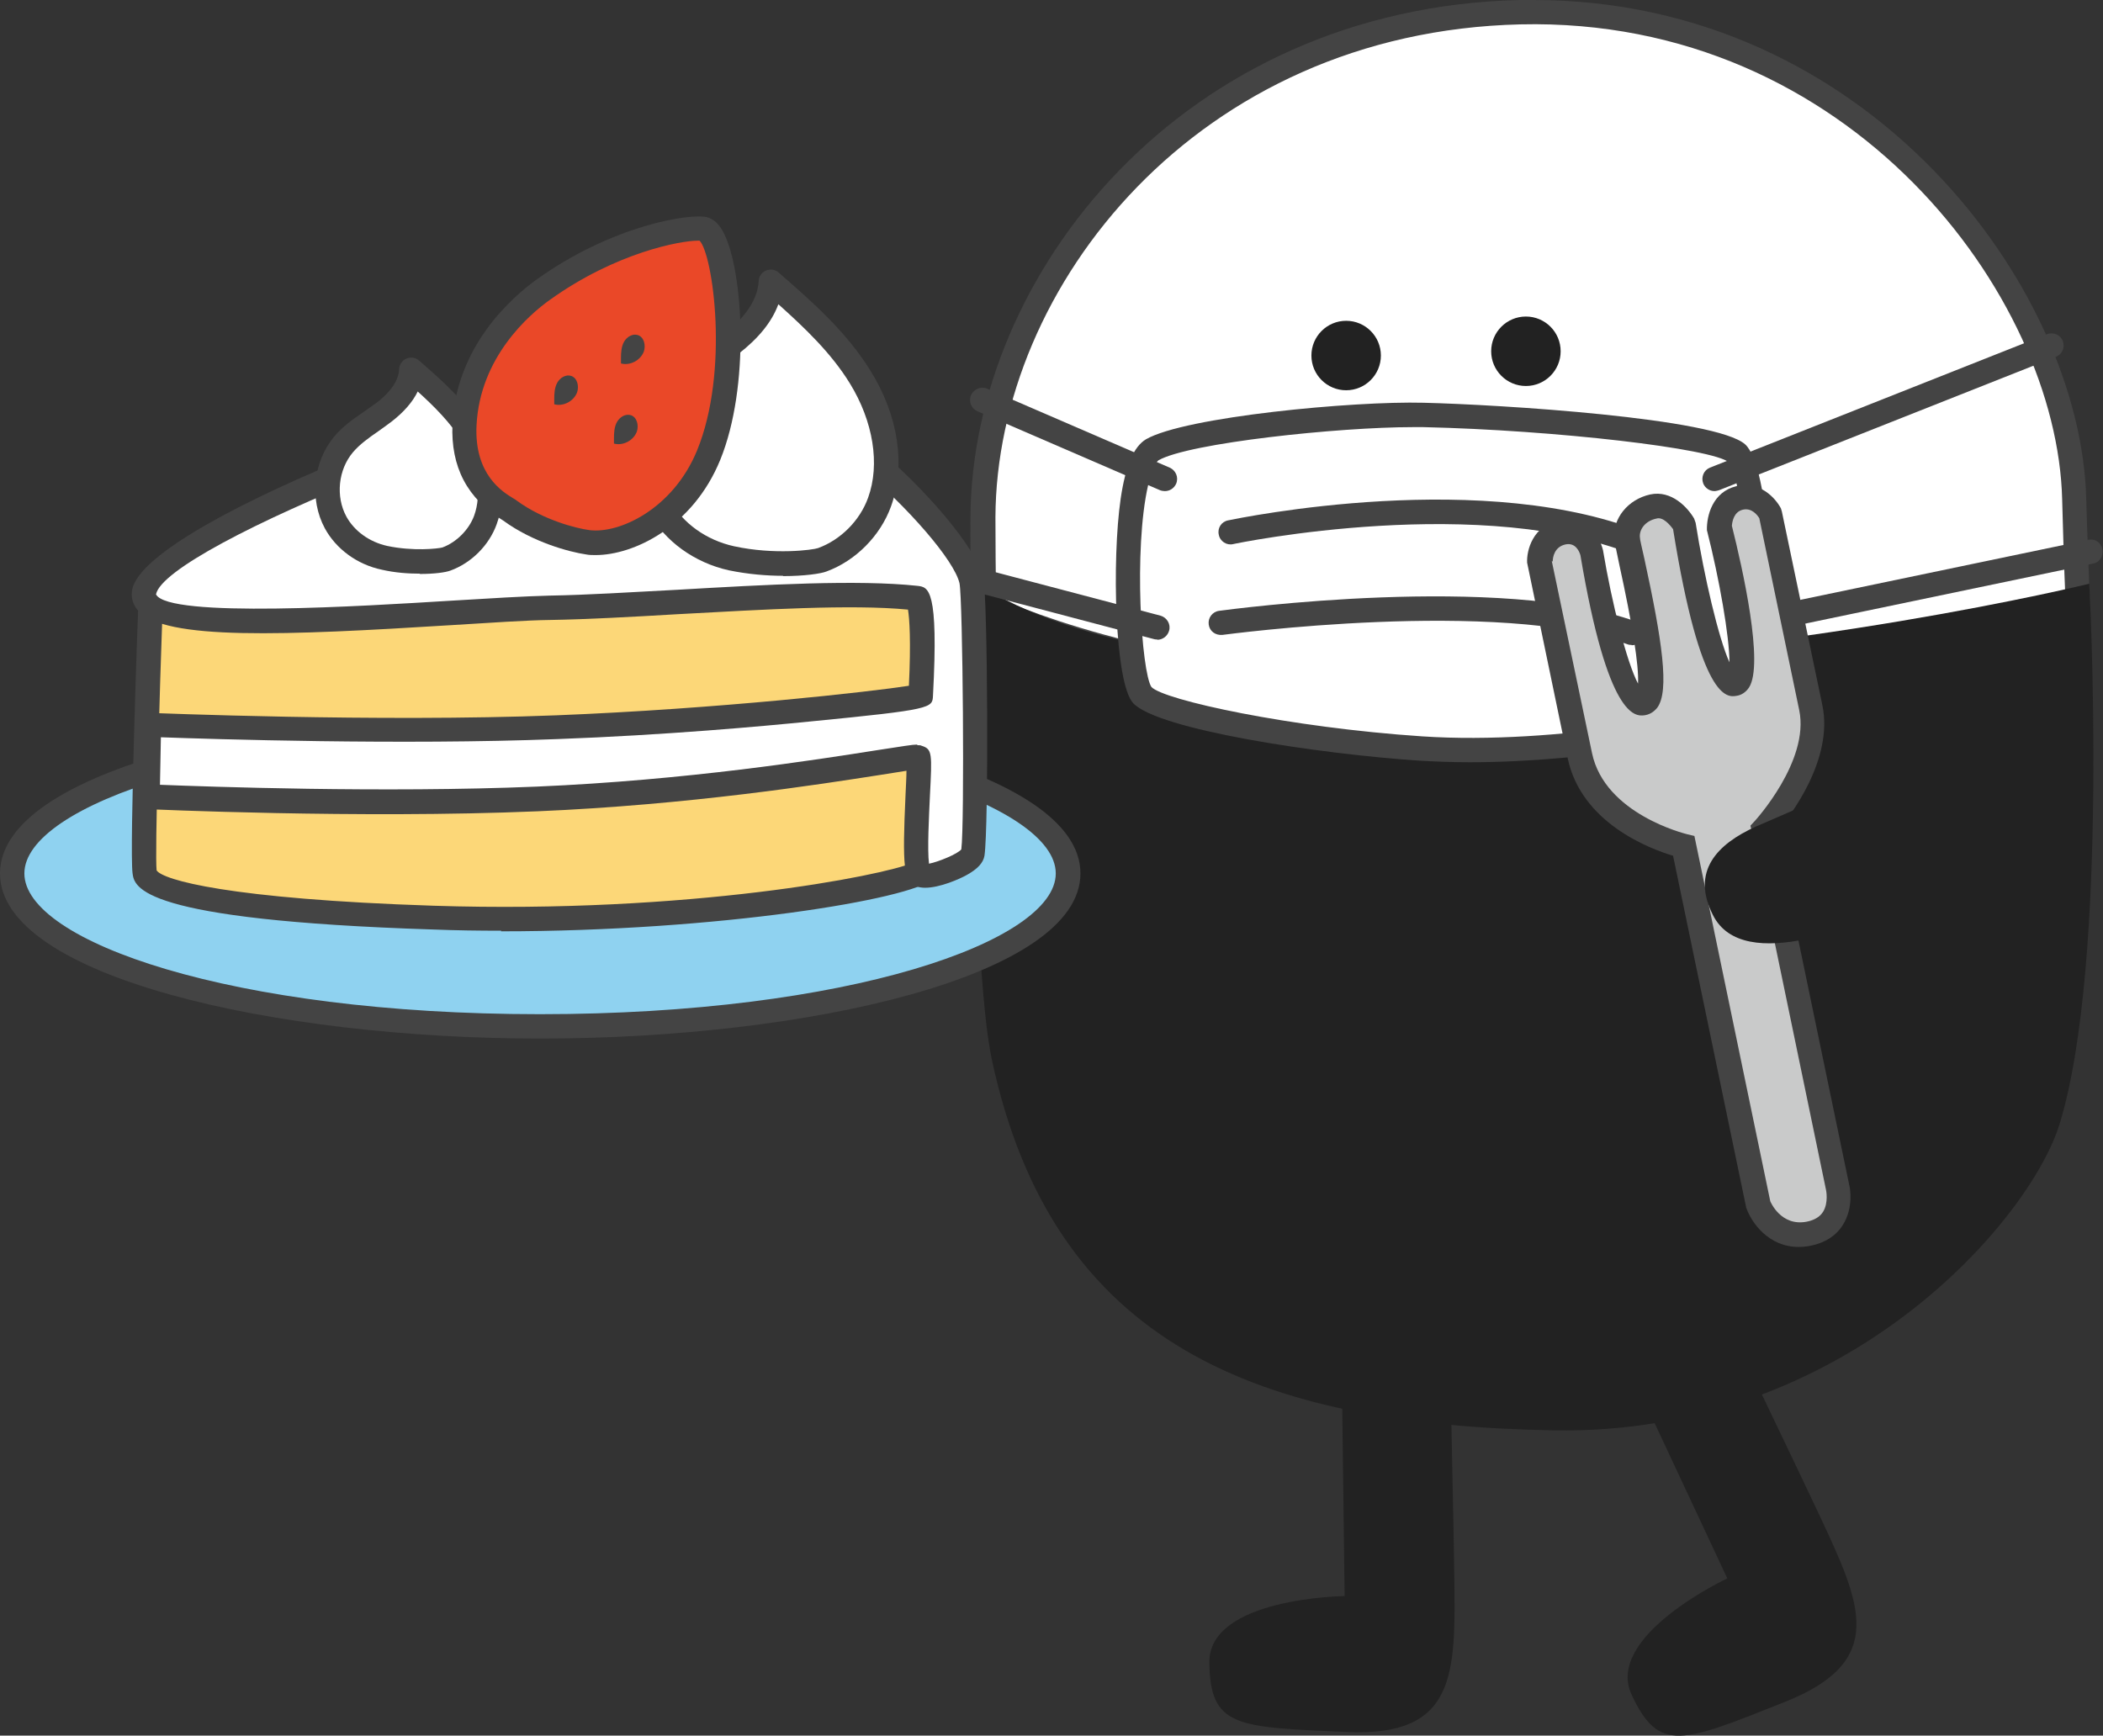 <?xml version="1.0" encoding="UTF-8"?><svg id="_レイヤー_2" xmlns="http://www.w3.org/2000/svg" viewBox="0 0 69.02 56.97"><rect x="0" y="0" width="69.02" height="56.97" fill="#333333" stroke="none"/><defs><style>.cls-1{fill:#444;}.cls-2{fill:#444;}.cls-3{fill:#8fd2f0;}.cls-4{fill:#fcd778;}.cls-5{fill:#c9caca;}.cls-6{fill:#fff;}.cls-7{fill:#ea4828;}.cls-8{fill:#222;}</style></defs><g id="TOP"><g id="_メンバー紹介"><g id="_レイヤー_2-2"><path class="cls-6" d="M68.07,16.39c-.17-6.99-7.23-16.25-18.19-15.99-10.96.26-17.59,8.93-17.62,16.57,0,.96.02,2.85.02,2.85,0,0,4.68,2.55,15.59,3.12,7.43.39,20.33-3.17,20.33-3.17,0,0-.09-2.24-.12-3.38Z"/><path class="cls-2" d="M49.06,23.37c-.42,0-.83,0-1.22-.03-10.88-.57-15.56-3.06-15.76-3.17l-.21-.11v-.23s-.03-1.89-.02-2.85C31.89,9.02,38.79.27,49.87,0c.16,0,.31,0,.46,0,11.01,0,17.97,9.46,18.14,16.38h0c.03,1.14.12,3.37.12,3.38v.32s-.29.08-.29.08c-.5.14-11.75,3.22-19.23,3.22ZM32.67,19.58c1.01.48,5.78,2.48,15.21,2.97,6.65.35,17.9-2.55,19.9-3.08-.03-.66-.08-2.19-.1-3.07h0c-.16-6.69-6.96-15.85-17.78-15.6-10.6.25-17.2,8.59-17.23,16.18,0,.74.01,2.05.02,2.59Z"/><path class="cls-8" d="M68.57,19.16s-9.49,2.34-21.08,2.79c-6.73.26-13.04-.98-15.62-2.97,0,0-.02,12.5.68,15.79,2.01,9.42,8.79,12,18.42,12.18,9.63.18,15.68-6.93,16.63-10.07,1.64-5.38.97-17.71.97-17.71Z"/><path class="cls-8" d="M36.51,23.94s-3.96,2.2-5.87,3.22c-1.85.98-5.62,2.95-6.77,1.06-.83-1.38-.05-2.34,1.19-3.01.76-.41,7.75-3.58,7.75-3.58"/><circle class="cls-8" cx="44.18" cy="11.67" r="1.14"/><circle class="cls-8" cx="50.08" cy="11.53" r="1.14"/><path class="cls-8" d="M44.03,44.46l.1,7.93s-4.46.05-4.44,2.18c.03,2.13.88,2.12,4.49,2.28,3.62.17,3.59-1.89,3.55-5.08-.02-1.78-.12-5.76-.15-8"/><path class="cls-8" d="M53.33,44.63l3.36,7.18s-4.04,1.89-3.14,3.82c.9,1.93,1.67,1.57,5.04.23,3.36-1.34,2.49-3.2,1.14-6.09-.76-1.62-2.49-5.2-3.44-7.23"/><path class="cls-6" d="M57.01,14.89c.8.75,1.06,8.09.01,8.59-.57.27-5.89,1.39-10.39,1.09-3.83-.25-8.54-1.11-9.15-1.76-.56-.61-.78-7.39.33-8.04s6.61-1.2,8.9-1.14c3.87.09,9.63.64,10.29,1.27Z"/><path class="cls-1" d="M48.24,25.02c-.55,0-1.1-.02-1.63-.05-3.34-.22-8.61-1.02-9.42-1.89-.61-.66-.7-4.72-.41-6.71.16-1.09.43-1.71.83-1.95,1.28-.74,6.81-1.26,9.11-1.2,2.49.06,9.61.5,10.56,1.37h0c.8.74,1.01,5.4.68,7.58-.15.97-.38,1.49-.76,1.67-.62.29-4.87,1.18-8.96,1.18ZM46.37,14.02c-2.44,0-7.36.52-8.35,1.09,0,0-.18.11-.34.82-.48,2.09-.22,6.13.11,6.62.4.43,4.54,1.33,8.88,1.62,4.49.3,9.69-.81,10.19-1.05h0s.3-.26.42-2c.18-2.59-.2-5.59-.53-5.94-.53-.46-5.69-1.06-10.03-1.16-.11,0-.22,0-.34,0Z"/><path class="cls-6" d="M40.39,17.46s8.34-1.77,13.58.45"/><path class="cls-1" d="M53.97,18.32c-.05,0-.11-.01-.16-.03-5.07-2.15-13.26-.45-13.34-.43-.21.05-.43-.09-.47-.31-.05-.22.09-.43.31-.47.35-.07,8.52-1.77,13.82.48.2.09.3.32.21.52-.06.15-.21.24-.37.24Z"/><path class="cls-6" d="M40.06,20.44s9.09-1.25,13.49.33"/><path class="cls-1" d="M53.55,21.17s-.09,0-.13-.02c-4.25-1.53-13.21-.32-13.3-.31-.23.02-.42-.12-.45-.34-.03-.22.12-.42.34-.45.38-.05,9.24-1.24,13.68.35.21.08.32.3.24.51-.06.16-.21.27-.38.27Z"/><line class="cls-6" x1="56.27" y1="15.72" x2="67.34" y2="11.34"/><path class="cls-1" d="M56.27,16.12c-.16,0-.31-.1-.37-.25-.08-.21.02-.44.22-.52l11.06-4.38c.21-.08.44.02.52.22.08.21-.02.44-.22.52l-11.06,4.38s-.1.03-.15.03Z"/><line class="cls-6" x1="57.34" y1="20.46" x2="68.62" y2="18.11"/><path class="cls-1" d="M57.34,20.86c-.19,0-.35-.13-.39-.32-.04-.22.09-.43.31-.47l11.27-2.35c.23-.05.43.09.47.31.04.22-.09.43-.31.47l-11.27,2.35s-.06,0-.08,0Z"/><path class="cls-5" d="M50.53,18.46c.33,1.57,1.09,5.21,1.33,6.34.47,2.29,3.41,2.97,3.41,2.97l2.44,11.74s.43,1.24,1.67.98c1.24-.26.94-1.52.94-1.52l-2.44-11.74s1.95-2.1,1.56-4c-.23-1.09-.96-4.59-1.33-6.36,0,0-.34-.69-1.02-.52s-.67.95-.67.95c0,0,1.27,5.03.49,5.15-.79.12-1.64-5.22-1.64-5.22,0,0-.42-.72-1.01-.6s-.91.6-.87,1.03,1.32,5.34.5,5.42c-.82.07-1.66-4.92-1.66-4.92,0,0-.19-.85-.96-.68s-.74.99-.74.99Z"/><path class="cls-2" d="M59.03,40.93c-.99,0-1.55-.8-1.72-1.29l-2.4-11.55c-.77-.23-3.02-1.08-3.46-3.21l-1.33-6.41c-.02-.4.18-1.21,1.05-1.4.85-.18,1.32.49,1.44.99.29,1.74.78,3.68,1.15,4.38.03-.6-.18-1.92-.62-3.93-.09-.42-.15-.72-.16-.82-.06-.67.45-1.3,1.18-1.46.7-.15,1.23.43,1.44.79l.05.14c.28,1.77.75,3.78,1.11,4.58,0-.84-.33-2.73-.74-4.34-.01-.48.19-1.25.96-1.44.78-.19,1.3.4,1.47.73l.03.1,1.33,6.36c.37,1.78-1.05,3.64-1.52,4.19l2.4,11.55c.02.06.16.74-.21,1.32-.22.35-.57.58-1.05.68-.15.03-.28.04-.41.04ZM50.93,18.42l1.32,6.3c.42,2.01,3.08,2.65,3.11,2.66l.25.06,2.49,11.99s.34.84,1.2.67c.25-.05.43-.16.53-.32.19-.3.1-.72.1-.72l-2.48-11.96.14-.15s1.81-1.97,1.46-3.64l-1.31-6.3c-.06-.1-.25-.35-.54-.28-.3.07-.35.4-.36.53.35,1.39,1.06,4.55.56,5.31-.1.15-.25.25-.41.27-.3.05-1.17.19-2.08-5.47-.1-.14-.33-.41-.54-.35-.39.08-.57.37-.55.61,0,.09.07.35.15.72.58,2.67.83,4.33.42,4.88-.11.14-.26.23-.43.25-.29.03-1.19.1-2.09-5.25-.03-.11-.15-.43-.49-.36-.37.08-.42.43-.42.56Z"/><path class="cls-8" d="M66.84,27.92s-1.81.7-3.79,1.57c-1.92.84-5.83,2.53-6.83.55-.73-1.44.13-2.33,1.41-2.91.79-.35,6.24-2.68,6.24-2.68"/><line class="cls-5" x1="38.23" y1="15.72" x2="32.24" y2="13.13"/><path class="cls-2" d="M38.23,16.12c-.05,0-.11-.01-.16-.03l-5.99-2.59c-.2-.09-.3-.32-.21-.53.09-.2.33-.3.53-.21l5.99,2.59c.2.09.3.32.21.53-.07.15-.21.24-.37.24Z"/><line class="cls-6" x1="37.98" y1="20.59" x2="31.87" y2="18.97"/><path class="cls-2" d="M37.98,20.99s-.07,0-.1-.01l-6.11-1.61c-.21-.06-.34-.28-.28-.49.05-.21.27-.34.49-.28l6.11,1.61c.21.06.34.28.28.49-.05.18-.21.3-.39.3Z"/><ellipse class="cls-3" cx="17.73" cy="28.67" rx="17.33" ry="5.02"/><path class="cls-1" d="M17.73,34.09c-8.71,0-17.73-2.03-17.73-5.42s9.01-5.42,17.73-5.42,17.73,2.03,17.73,5.42-9.01,5.42-17.73,5.42ZM17.73,24.05C7.6,24.05.8,26.44.8,28.67s6.8,4.62,16.92,4.62,16.93-2.39,16.93-4.62-6.8-4.62-16.93-4.62Z"/><path class="cls-4" d="M30.36,28.5c0,.44-7.25,1.9-16.14,1.62-5.12-.16-9.36-.64-9.47-1.5-.1-.79.21-9.27.21-9.27,0,0,10.79-6.15,13.96-6.25,6.43-.21,12.25,7,12.25,7,0,0-.81,7.44-.81,8.42Z"/><path class="cls-2" d="M16.45,30.55c-.74,0-1.48-.01-2.24-.04-9.66-.31-9.8-1.39-9.86-1.85-.1-.8.17-8.47.21-9.34v-.22s.2-.11.2-.11c.44-.25,10.91-6.2,14.14-6.3.1,0,.2,0,.3,0,6.43,0,12.04,6.85,12.28,7.15l.1.13-.02.17c-.28,2.57-.8,7.62-.81,8.38v.17s-.15.17-.15.17c-.67.65-6.99,1.71-14.16,1.71ZM5.35,19.58c-.12,3.4-.27,8.44-.21,8.99.2.31,2.36.94,9.09,1.16,8.41.27,14.75-.99,15.73-1.41.07-1.38.67-7.02.79-8.1-.81-.95-6.14-6.91-11.82-6.72-2.81.09-12.12,5.27-13.58,6.09Z"/><path class="cls-6" d="M4.73,19.43c.38-1.96,13.19-6.88,17.88-7.31,3.25-.3,8.88,5.32,9.27,6.93.13.53.17,8.05.03,8.98-.05.32-1.37.83-1.7.7-.35-.14.05-3.82-.08-3.86-.23-.07-5.73,1.08-12.5,1.37-5.93.26-12.79-.07-12.79-.07l.05-2.36s7.44.31,13.39.08c6.19-.24,11.94-.96,11.94-1.05.09-1.75.06-3.17-.16-3.19-2.9-.32-8.48.25-12.01.32s-13.66,1.21-13.32-.52Z"/><path class="cls-2" d="M30.36,29.14c-.11,0-.22-.02-.3-.05-.4-.17-.45-.62-.34-3.01.01-.26.03-.56.03-.78-.2.03-.5.08-.82.13-2.05.32-6.32.99-11.29,1.2-5.88.25-12.75-.07-12.82-.07l-.39-.02.06-3.16.41.02c.07,0,7.49.31,13.35.08,5.34-.21,10.37-.78,11.58-.97.07-1.46.02-2.2-.03-2.5-1.87-.18-4.76,0-7.55.15-1.53.09-2.97.17-4.19.19-.8.01-1.94.09-3.25.17-5.47.34-9.41.51-10.28-.48-.17-.19-.24-.44-.19-.69h0c.45-2.3,13.64-7.21,18.24-7.63,3.51-.31,9.26,5.4,9.69,7.24.15.62.18,8.22.04,9.13-.04.23-.22.43-.58.63-.23.13-.88.42-1.37.42ZM30.11,24.46c.06,0,.1,0,.14.02.35.11.34.25.27,1.64-.03.65-.09,1.78-.03,2.23.31-.06.94-.32,1.06-.47.11-.82.05-8.22-.06-8.74-.35-1.48-5.88-6.91-8.84-6.62-4.77.44-17.22,5.41-17.53,6.99l-.39-.08.39.08c.4.79,6.87.38,9.64.21,1.32-.08,2.47-.15,3.29-.17,1.21-.02,2.64-.11,4.16-.19,2.93-.17,5.96-.34,7.9-.13.36.04.7.08.51,3.61-.02.4-.02.45-4.01.84-1.59.16-4.78.45-8.32.58-5.1.2-11.37,0-13.01-.06l-.03,1.56c1.53.06,7.32.27,12.36.06,4.93-.21,9.17-.88,11.2-1.2.85-.13,1.14-.18,1.29-.18Z"/><path class="cls-6" d="M26.98,18.38c.84-.31,1.57-1.03,1.88-1.89.49-1.35.12-2.89-.64-4.11-.75-1.22-1.85-2.18-2.93-3.13-.04.84-.65,1.54-1.31,2.06-.66.52-1.42.93-1.96,1.57-.86,1.02-1.02,2.58-.38,3.75.48.88,1.38,1.49,2.35,1.7,1.36.3,2.72.15,2.98.05Z"/><path class="cls-2" d="M25.7,18.9c-.53,0-1.15-.05-1.78-.18-1.13-.25-2.11-.96-2.62-1.9-.71-1.32-.54-3.05.43-4.2.41-.49.92-.85,1.41-1.19.2-.14.41-.29.6-.44.51-.4,1.12-1.02,1.16-1.76,0-.15.1-.29.24-.35.14-.06.3-.04.42.07,1.09.95,2.22,1.94,3.01,3.22.92,1.48,1.16,3.11.67,4.46-.35.96-1.16,1.78-2.12,2.13h0c-.18.07-.72.15-1.42.15ZM25.54,10c-.21.57-.65,1.11-1.31,1.62-.21.16-.42.31-.63.46-.47.33-.92.65-1.26,1.05-.75.89-.89,2.28-.34,3.3.4.74,1.18,1.3,2.09,1.5,1.33.29,2.6.12,2.76.06h0c.74-.27,1.37-.9,1.64-1.65.4-1.1.17-2.51-.6-3.76-.61-.99-1.47-1.81-2.34-2.59Z"/><path class="cls-6" d="M14.64,18.34c.57-.21,1.07-.7,1.28-1.28.33-.92.08-1.97-.43-2.8-.51-.83-1.26-1.49-2-2.13-.02.57-.44,1.05-.89,1.4-.45.35-.96.63-1.33,1.07-.58.7-.69,1.75-.26,2.55.32.6.94,1.01,1.6,1.16.93.2,1.86.1,2.03.03Z"/><path class="cls-2" d="M13.78,18.83c-.38,0-.82-.03-1.25-.13-.81-.17-1.5-.68-1.87-1.36-.51-.95-.38-2.18.3-3,.29-.35.64-.59.99-.83.14-.1.27-.19.41-.29.33-.25.72-.65.74-1.1,0-.15.1-.29.24-.35.14-.06.3-.04.42.07.71.62,1.52,1.33,2.07,2.22.64,1.04.82,2.19.47,3.15-.25.69-.83,1.27-1.52,1.52-.16.06-.53.11-1,.11ZM13.71,12.85c-.17.35-.46.68-.86.99-.14.11-.29.21-.44.32-.32.22-.61.43-.83.69-.48.57-.57,1.45-.21,2.11.26.47.75.83,1.34.96.85.18,1.67.09,1.81.05.46-.17.87-.58,1.04-1.04.26-.71.11-1.63-.4-2.45-.38-.61-.9-1.13-1.44-1.62Z"/><path class="cls-7" d="M23.1,7.52c.74.2,1.28,4.67.16,7.42-.88,2.16-2.87,3.02-3.97,2.86-.54-.08-1.66-.39-2.55-1.04-.21-.15-1.6-.75-1.5-2.82.1-2.21,1.55-3.7,2.57-4.43,2.42-1.74,4.88-2.1,5.28-2"/><path class="cls-1" d="M19.55,18.22c-.11,0-.21,0-.31-.02-.55-.08-1.75-.4-2.72-1.11-1.19-.72-1.73-1.77-1.67-3.16.12-2.58,1.96-4.17,2.74-4.74,2.5-1.8,5.07-2.2,5.62-2.06h0c.22.06.41.24.56.55.62,1.26.85,5-.13,7.41-.9,2.21-2.85,3.13-4.09,3.13ZM22.9,7.9c-.56,0-2.67.38-4.85,1.94-.69.49-2.3,1.89-2.41,4.12-.08,1.62.86,2.19,1.21,2.4.05.03.1.06.12.08.85.62,1.92.9,2.37.96.98.13,2.75-.69,3.54-2.62,1.06-2.59.52-6.43.08-6.88-.02,0-.04,0-.07,0Z"/><path class="cls-2" d="M20.15,14.56c.3.08.64-.1.75-.39.07-.2.01-.47-.19-.54-.18-.06-.37.06-.46.22-.09.16-.1.36-.1.54v.16Z"/><path class="cls-2" d="M20.38,11.93c.3.08.64-.1.75-.39.07-.2.01-.47-.19-.54-.18-.06-.37.06-.46.22-.09.16-.1.36-.1.54v.16Z"/><path class="cls-2" d="M18.19,13.27c.3.08.64-.1.75-.39.07-.2.01-.47-.19-.54-.18-.06-.37.06-.46.22-.09.16-.1.36-.1.54v.16Z"/></g></g></g></svg>
